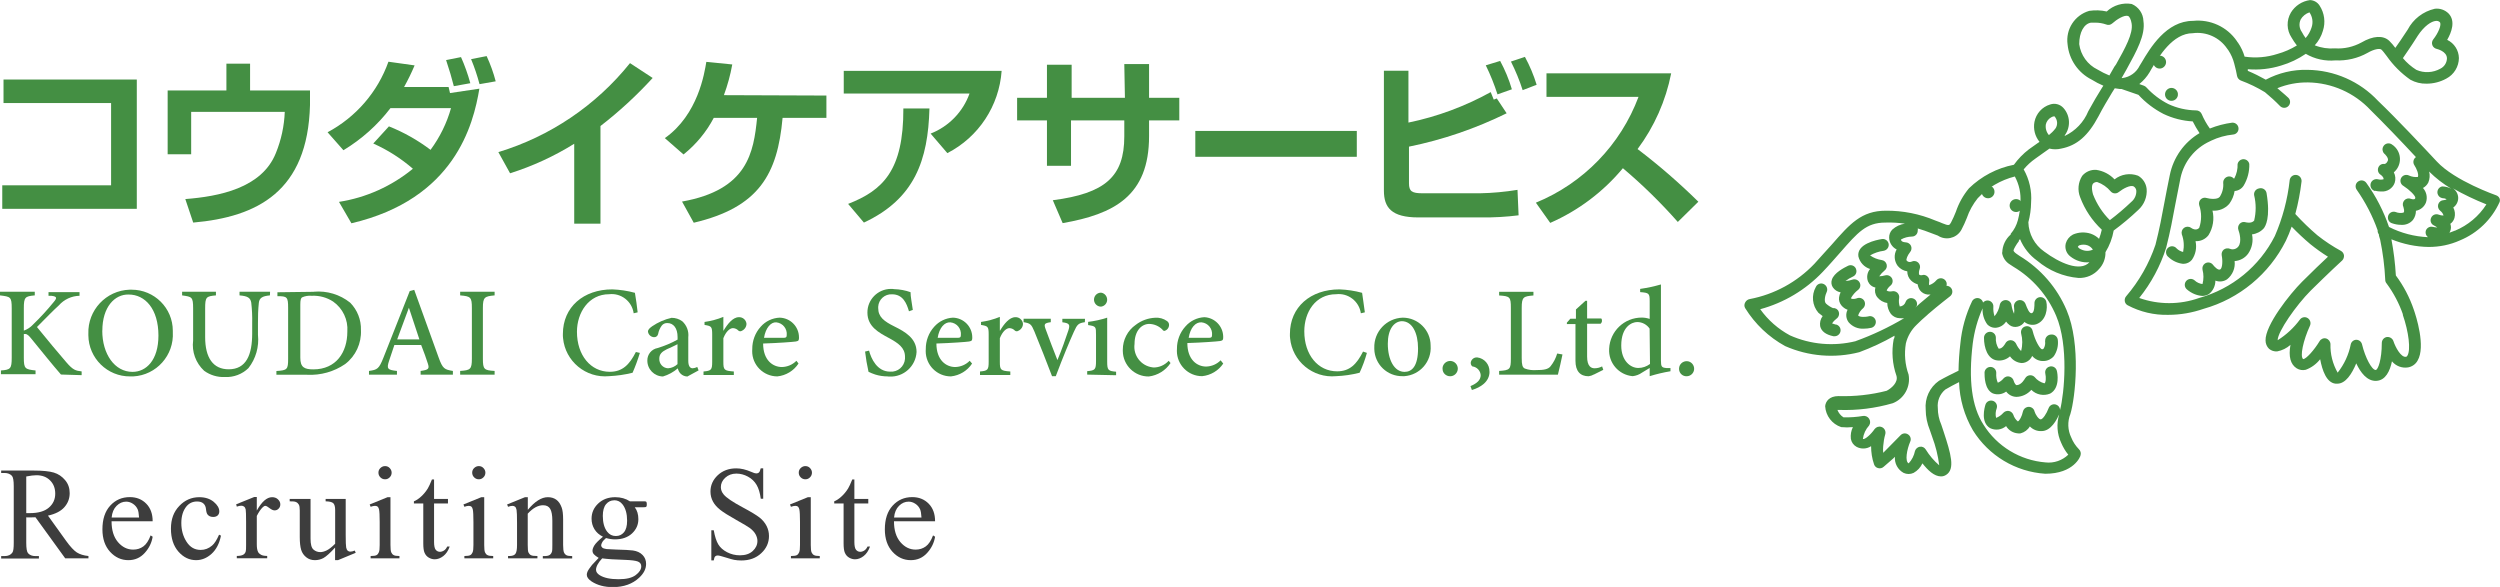 <?xml version="1.0" encoding="UTF-8"?><svg id="_レイヤー_1" xmlns="http://www.w3.org/2000/svg" viewBox="0 0 320 75.13"><defs><style>.cls-1{fill:#448f43;}.cls-2{fill:#3d3d3d;}</style></defs><g id="_レイヤー_2"><g id="_レイヤー_1-2"><path class="cls-1" d="M261.77,43.67c.05.32-.01.65-.17.93-.05.07-.13.11-.21.11-.24,0-.89-1.04-1.22-2.38-.09-.4-.48-.65-.88-.56,0,0,0,0,0,0-.41.08-.67.48-.59.89,0,0,0,0,0,0,.2.74.2,1.53,0,2.27-.27-.27-.49-.59-.65-.95-.13-.26-.4-.43-.69-.44-.3,0-.56.17-.69.44,0,0-.36.69-.84.65-.27-.42-.4-.92-.36-1.41,0-.42-.34-.75-.75-.75-.42,0-.77.34-.77.77,0,1.25.45,2.77,1.72,2.9.59.06,1.17-.13,1.61-.53.34.5.9.82,1.5.86.18,0,.36-.04.53-.11.36-.15.66-.44.81-.8.37.45.93.69,1.5.65.5-.02.96-.25,1.28-.63.41-.61.59-1.35.5-2.08-.05-.42-.42-.72-.84-.68-.43,0-.78.35-.78.78,0,.02,0,.04,0,.06Z"/><path class="cls-1" d="M262.37,46.92c-.41.09-.66.49-.57.9,0,0,0,0,0,0,.11.48.08,1.14-.11,1.25-.5-.13-.94-.41-1.26-.81-.3-.3-.78-.31-1.09,0-.06.06-.11.13-.15.2,0,0-.44.84-1.08.84-.09,0-.29-.29-.36-.56-.11-.4-.52-.64-.92-.54-.15.04-.29.13-.39.25-.19.24-.44.42-.72.54-.17-.38-.23-.8-.2-1.22.03-.41-.27-.76-.67-.8-.01,0-.02,0-.03,0-.41-.03-.77.29-.8.7,0,0,0,0,0,0,0,.51,0,2.2,1.07,2.69.57.21,1.21.12,1.7-.24.31.42.8.67,1.32.68.73-.02,1.42-.35,1.9-.9.63.63,1.58.82,2.41.48,1.31-.72.92-2.68.86-2.9-.09-.41-.49-.66-.9-.57,0,0,0,0,0,0Z"/><path class="cls-1" d="M234.99,41.55c-.16-.04-.33-.09-.48-.15.14-.23.33-.43.54-.59.3-.2.43-.58.3-.92-.1-.3-.41-.49-.72-.45-.33-.14-.63-.33-.89-.57-.33-.29-.09-1.17.08-1.5.17-.38,0-.83-.38-1.01-.36-.18-.81-.03-.99.33,0,.01-.01.03-.02.04-.6,1.06-.47,2.39.33,3.31l.54.42c-.28.37-.39.84-.32,1.29.15.65.71,1.08,1.7,1.29h.15c.36,0,.68-.26.75-.62.08-.41-.18-.8-.59-.89,0,0,0,0-.01,0Z"/><path class="cls-1" d="M239.16,40.5c-.44.09-1.14.11-1.32-.12.12-.36.34-.68.63-.92.27-.25.33-.66.14-.98-.2-.31-.59-.44-.93-.3,0,0-.51.2-.77,0,.23-.42.55-.79.93-1.08.29-.23.37-.64.18-.96-.18-.32-.56-.46-.9-.35-.29.1-.59.16-.9.18.3-.23.62-.42.96-.57.38-.17.55-.61.38-.99,0,0,0-.01,0-.02-.17-.38-.61-.55-.99-.38-.54.26-1.82.92-2.09,1.79-.11.32-.07.67.11.96.23.35.59.59,1.01.66-.11.2-.17.42-.2.65-.05.36.06.72.29,1.01.21.26.49.46.8.57-.27.52-.21,1.16.15,1.62.48.55,1.19.85,1.93.8.32,0,.65-.04.96-.11.4-.1.65-.51.56-.92-.1-.4-.5-.65-.9-.56Z"/><path class="cls-1" d="M319.95,25.41c-.08-.19-.24-.34-.44-.41,0,0-5.31-1.85-7.6-4.33-1.5-1.61-5.22-5.57-7.52-7.76-2.34-2.5-5.6-3.93-9.03-3.97-1.86-.05-3.7.39-5.34,1.26-.75-.42-1.51-.8-2.3-1.13.01-.07.01-.14,0-.21,1.44.12,2.88-.04,4.26-.47,1.13-.33,2.19-.84,3.16-1.5,1.15.67,2.47.96,3.79.84,1.43.07,2.86-.26,4.11-.96.86-.5,1.58-.6,1.78-.42s.41.48.69.84c.82,1.17,1.84,2.19,3.01,3.01.63.35,1.35.53,2.08.51.88,0,1.75-.22,2.53-.65.98-.51,1.6-1.53,1.61-2.63-.02-1-.6-1.9-1.5-2.33.54-.93,1.11-2.41.17-3.38-.46-.45-1.1-.68-1.75-.6-1.5.34-2.77,1.32-3.48,2.68-.71,1.08-1.23,1.85-1.58,2.33-.23-.32-.49-.62-.77-.9-.78-.74-2.08-.66-3.57.21-1.03.56-2.2.83-3.37.75-.89.07-1.78-.06-2.6-.39.48-.53.84-1.16,1.04-1.85.36-1.09.2-2.28-.42-3.23-.27-.43-.73-.69-1.23-.71-1.02.14-1.92.73-2.45,1.61-.58.99-.55,2.23.09,3.19.2.35.43.69.68,1.01-.77.47-1.61.84-2.48,1.08-1.36.44-2.8.56-4.21.35-.18-.63-.47-1.23-.84-1.78-.06-.06-.11-.13-.15-.21-1.25-1.83-3.41-2.82-5.61-2.59-3.43,0-5.49,3.48-6.59,5.34l-.24.39c-.42.87-1.24,1.46-2.2,1.59h-.11c.15-.26.32-.54.47-.83l.17-.3c1.29-2.35,2.42-4.38,2.15-6.17-.03-.96-.62-1.81-1.5-2.18-1.16-.2-2.35.16-3.2.96-.74-.17-1.5-.19-2.24-.08-1.86.54-3.04,2.37-2.77,4.29.18,1.93,1.35,3.64,3.08,4.51.48.3.98.56,1.5.78-.06.08-.12.17-.17.26-.59.95-1.13,1.85-1.76,3.01-.57,1.39-1.65,2.52-3.01,3.16v-.08c.78-1.06.71-2.53-.18-3.51-.43-.47-1.09-.64-1.68-.44-1.04.31-1.81,1.17-2.02,2.23-.17.91.06,1.84.65,2.56l-.27.18-1.1.78c-.73.56-1.37,1.22-1.91,1.97-2.17.42-4.16,1.47-5.75,3.01-.74.89-1.31,1.91-1.68,3.01-.18.47-.39.92-.62,1.37-.21.38-.27.44-1.13.09l-.33-.14-.54-.2c-2.01-.85-4.17-1.28-6.35-1.26-3.13,0-4.62,1.72-6.88,4.3-.65.74-1.38,1.5-2.26,2.5-2.22,2.33-5.11,3.91-8.27,4.51-.25.04-.47.2-.59.44-.13.22-.13.5,0,.72,1.26,2.03,3.02,3.71,5.12,4.86,2.99,1.32,6.33,1.59,9.49.78,1.56-.58,3.07-1.28,4.51-2.11,0,.15,0,.3-.11.45-.29,1.57-.17,3.19.36,4.69h0c.24.86-.68,1.61-1.26,1.91-2.01.52-4.09.74-6.17.68h0c-1.17,0-1.64.68-1.7,1.29.07,1.23.88,2.29,2.05,2.68.5.05,1,.05,1.5,0-.23.46-.32.99-.26,1.5.07.43.34.81.72,1.02.59.32,1.31.29,1.87-.08,0,.79.12,1.58.38,2.33.08.24.28.43.53.48.25.07.52,0,.71-.18l1.23-1.07.2-.2c-.07.85.37,1.65,1.11,2.06.41.19.87.19,1.28,0,.5-.28.89-.7,1.13-1.22.69.87,1.5,1.67,2.38,1.67.24,0,.47-.07.66-.2,1.16-.74.62-2.66-.33-5.54-.11-.35-.21-.63-.29-.87-.3-.68-.45-1.41-.45-2.15-.1-.9.27-1.79.96-2.36.47-.29,1.17-.65,1.76-.95.07,2.18.68,4.3,1.78,6.18,2.01,3.23,5.45,5.3,9.25,5.55,3.69,0,4.51-2.24,4.51-2.33.1-.29.02-.6-.2-.81-.42-.43-.76-.94-.98-1.5-.46-.94-.5-2.04-.11-3.01.63-2.09,1.38-8.91-.48-13.28-1.22-2.89-3.33-5.32-6.02-6.95l-.42-.29c-.21-.15-.35-.3-.36-.42s.38-.8.68-1.17v-.08c.05-.06.11-.13.15-.2.46,1.11,1.22,2.07,2.2,2.77,1.5,1.27,3.35,2.05,5.31,2.21,1,.03,1.97-.39,2.62-1.16.54-.58.83-1.35.81-2.14.52-.85.88-1.79,1.05-2.77h0c1.1-.81,2.15-1.69,3.14-2.63.76-.68,1.17-1.69,1.08-2.71-.08-.7-.48-1.33-1.1-1.68-1.02-.38-2.16-.2-3.01.47-.62-.66-1.45-1.09-2.35-1.22-.68-.04-1.35.24-1.79.77-.52.82-.62,1.84-.26,2.74.59,1.58,1.54,3,2.77,4.15-.09.4-.21.79-.35,1.17-.3-.3-.67-.52-1.07-.66-.75-.24-1.55-.2-2.27.11-.45.24-.78.64-.92,1.13-.16.63.07,1.29.59,1.68.69.55,1.56.82,2.44.74-1.2,1.28-3.85.08-5.79-1.37-1.23-.86-1.99-2.25-2.03-3.75.22-.83.34-1.68.35-2.54.11-1.47-.22-2.94-.95-4.23.44-.53.94-.99,1.5-1.38l1.05-.75.75-.53c.49.12,1.01.12,1.5,0,2.02-.39,3.45-1.64,4.78-4.14.6-1.16,1.14-2.03,1.72-3.01l.36-.57c.21.04.42.07.63.09h.23l2.17.75c.92,1,2,1.82,3.2,2.44,1.17.56,2.45.89,3.75.96.26.52.55,1.02.87,1.5-1.98,1.17-3.36,3.13-3.81,5.39-.27,1.29-.48,2.41-.69,3.51-.32,1.72-.62,3.35-1.14,5.39-.82,2.42-2.09,4.65-3.75,6.59-.15.17-.21.39-.18.62.03.22.16.42.36.53,1.6.85,3.4,1.28,5.22,1.23,1.54,0,3.06-.27,4.51-.77,4.58-1.29,8.4-4.46,10.53-8.71.28-.59.53-1.19.74-1.81.76.79,1.56,1.54,2.39,2.24.72.58,1.47,1.12,2.26,1.61-.74.69-1.96,1.85-3.31,3.2-1.59,1.59-4.74,5.58-4.68,7.52,0,.4.16.79.45,1.07.29.24.66.36,1.04.33.63-.12,1.22-.41,1.7-.84-.27,1.5,0,2.5.8,3.01.35.21.76.28,1.16.18.73-.27,1.36-.74,1.84-1.35.27,1.43.81,3.01,1.97,3.13h.23c1.05,0,1.85-1.23,2.42-2.6.54,1.16,1.38,2.3,2.57,2.24s1.75-1.28,2-2.5c.5.6,1.27.9,2.05.78.52-.09.98-.41,1.23-.87,1.07-1.79-.21-5.75-.48-6.51-.53-1.57-1.31-3.06-2.3-4.39-.09-1.56-.28-3.1-.57-4.63,1.52.62,3.14.96,4.78.98,1.37,0,2.72-.27,3.97-.83,2.27-.93,4.09-2.69,5.1-4.92.06-.16.05-.34-.02-.5ZM309.42,4.65c.89-1.37,1.82-1.93,2.36-1.97.18-.03.37.02.51.15.29.29-.21,1.43-.83,2.21-.17.21-.21.49-.12.74.09.24.3.42.56.48,0,0,1.31.29,1.31,1.22-.02.56-.34,1.06-.84,1.31-.95.53-2.09.59-3.08.15-.65-.41-1.23-.91-1.72-1.5.33-.5.96-1.37,1.85-2.78ZM294.48,2.5c.25-.43.65-.76,1.13-.92.4.58.5,1.31.26,1.97-.16.49-.41.94-.75,1.32-.18-.24-.34-.5-.48-.77-.34-.47-.4-1.09-.15-1.61ZM267.91,24.9c-.26-.95-.09-1.29,0-1.4.14-.14.33-.21.53-.2h0c.68.24,1.27.65,1.73,1.2.26.3.71.34,1.02.09.63-.5,1.5-.92,1.9-.74.21.12.34.33.36.57.02.55-.22,1.08-.65,1.43-.87.83-1.78,1.6-2.74,2.33-.94-.93-1.67-2.06-2.15-3.29ZM266.4,31.94c-.17-.07-.32-.18-.44-.33.03-.08.09-.15.17-.2.36-.13.75-.13,1.11,0,.27.11.49.3.65.54h0c-.47.22-1.02.21-1.49-.02ZM237.53,43.67c-2.81.69-5.77.44-8.41-.74-1.51-.81-2.82-1.96-3.81-3.35,3.05-.83,5.81-2.48,7.99-4.77.89-.93,1.62-1.79,2.29-2.54,2.2-2.51,3.29-3.78,5.73-3.78.84-.03,1.68.02,2.51.14-.6.08-1.16.35-1.61.75-.28.28-.42.66-.41,1.05.02.64.39,1.22.96,1.5-.38.67-.32,1.49.14,2.11.31.37.74.62,1.22.69,0,.45.17.88.5,1.19.23.22.52.38.83.47.04.28.14.54.3.77.23.3.58.5.96.54h.39l-1.29,1.08-.11.09-.54.5c.06-.07.12-.14.17-.21.14-.39-.07-.83-.47-.96-.39-.14-.83.07-.96.47h0c-.11.32-.4.54-.74.56h0c-.12-.35-.14-.72-.08-1.08.04-.25-.04-.5-.23-.68-.19-.18-.46-.24-.71-.18,0,0-.45.09-.66-.12.11-.23.28-.44.48-.6.28-.22.37-.61.21-.93-.17-.32-.54-.49-.89-.39-.24.07-.5.11-.75.12.19-.28.42-.53.68-.74.24-.18.35-.49.27-.78-.07-.29-.32-.52-.62-.56-.54-.08-1.06-.28-1.5-.6.54-.31,1.13-.51,1.75-.59.41-.08.69-.46.63-.87-.07-.41-.46-.7-.87-.63-.75.12-3.22.63-3.01,2.21.18.77.75,1.39,1.5,1.62-.37.44-.47,1.05-.27,1.59.17.4.52.7.95.78-.12.42-.04.88.23,1.23.32.41.78.68,1.29.75,0,.51.17,1,.47,1.41.28.33.68.53,1.11.54h.08c.17.02.33.02.5,0-1.97,1.17-4.04,2.15-6.2,2.93ZM256.26,32.35c.1.63.47,1.18,1.01,1.5l.44.29c2.45,1.46,4.37,3.66,5.48,6.29,1.62,3.82,1.04,9.91.5,12.04-.01-.31-.22-.58-.51-.68-.39-.14-.82.07-.96.46,0,0,0,0,0,0-.26.71-.75,1.43-1.01,1.43s-.68-.63-.78-.99c-.08-.42-.49-.68-.9-.6-.3.06-.54.3-.6.6-.11.57-.44,1.19-.65,1.25-.27-.22-.47-.51-.57-.84-.09-.25-.31-.44-.57-.5-.26-.04-.53.05-.71.24-.25.29-.57.51-.93.65-.1-.41-.07-.84.08-1.23.13-.39-.09-.82-.48-.95-.4-.13-.83.08-.96.48-.12.38-.65,2.27.59,3.01.67.33,1.47.23,2.05-.26.32.53.88.88,1.5.93.11.02.23.02.35,0,.5-.13.93-.45,1.19-.89.39.41.94.63,1.5.6,1.22,0,1.96-1.5,2.26-2.14-.37,1.21-.28,2.51.26,3.66.23.54.53,1.05.9,1.5-.77.74-1.84,1.11-2.9.99-3.27-.26-6.23-2.06-7.96-4.84-1.5-2.32-1.93-5.7-1.37-10.37.2-1.56.62-3.08,1.26-4.51-.04.73.17,1.45.6,2.05.26.28.63.44,1.01.44.57-.02,1.09-.32,1.4-.8.13.18.29.34.47.47.3.21.67.27,1.02.18.35-.08.66-.3.86-.6.42.34.98.46,1.5.3,1.31-.47,1.5-2.05,1.29-2.92-.12-.41-.54-.64-.95-.53-.34.1-.57.41-.56.77,0,.29,0,1.13-.32,1.25s-.6-.59-.83-1.19c-.15-.36-.54-.56-.92-.45-.38.11-.62.5-.54.89.04.27.04.55,0,.83-.16-.35-.27-.72-.33-1.1-.04-.36-.34-.63-.71-.65-.36-.01-.69.22-.78.57-.09.55-.32,1.07-.68,1.5-.13-.39-.18-.81-.15-1.22.03-.41-.29-.77-.7-.8,0,0,0,0,0,0-.24-.01-.47.09-.62.27-.09-.4-.5-.66-.9-.56-.21.05-.4.19-.5.38-.81,1.69-1.32,3.52-1.5,5.39-.14,1.16-.22,2.33-.24,3.51-.62.3-1.78.87-2.5,1.29-1.19.83-1.84,2.24-1.7,3.69,0,.9.19,1.79.53,2.62.09.24.18.53.3.87.44,1.17.75,2.4.9,3.64-.68-.58-1.26-1.27-1.73-2.03-.16-.26-.45-.4-.75-.35-.29.05-.53.26-.62.54-.12.6-.4,1.15-.81,1.59-.51-.24-.23-1.79.2-2.78.15-.33.03-.72-.27-.92-.3-.21-.71-.17-.96.09l-2.02,2.05-.21.21c-.03-.29-.03-.57,0-.86.04-.51.12-1.01.26-1.5.12-.4-.1-.83-.51-.96-.31-.1-.65.02-.85.28-.47.69-1.28,1.4-1.5,1.26.08-.64.36-1.24.8-1.72.17-.26.17-.6,0-.86-.16-.26-.46-.4-.77-.36-.83.14-1.67.2-2.51.18-.36-.22-.63-.56-.78-.95h.2c2.33.08,4.65-.21,6.89-.86,1.46-.58,2.3-2.11,2.02-3.66h0c-.46-1.28-.57-2.65-.35-3.99.22-.91.7-1.74,1.38-2.39h0c.41-.42.87-.83,1.37-1.26l.09-.09c1.37-1.19,2.8-2.27,2.81-2.29.33-.25.4-.72.15-1.05h0c-.14-.19-.37-.3-.6-.3.09-.28,0-.59-.23-.78-.32-.27-.79-.24-1.07.08-.24.29-.56.5-.92.62-.02-.13-.02-.27,0-.41.06-.26-.02-.54-.23-.72-.19-.18-.47-.24-.71-.14-.12.02-.25-.01-.35-.09-.04-.24-.01-.48.08-.71.11-.29.03-.62-.2-.83-.23-.21-.57-.25-.84-.11-.22.1-.48.05-.63-.14-.11-.12.12-.69.44-1.08.19-.22.23-.53.12-.8-.12-.26-.38-.43-.66-.45,0,0-.6,0-.63-.36.43-.25.92-.37,1.41-.38.42,0,.75-.35.74-.77h0c.02-.09.02-.18,0-.27.62.18,1.19.39,1.73.6l.56.21.29.11c.97.64,2.28.37,2.92-.6.03-.05.06-.1.09-.15.26-.49.49-.99.69-1.5.31-.92.79-1.78,1.4-2.54,1.29-1.36,2.94-2.32,4.75-2.78.55,1.02.8,2.17.71,3.32-.02.77-.12,1.53-.32,2.27h0c-.17.64-.48,1.24-.92,1.75v.09c-.67.58-1.06,1.42-1.08,2.3ZM263.06,16.49c-.23.3-.5.56-.8.8-.33-.38-.47-.89-.39-1.38.09-.38.34-.7.68-.89.12-.08.26-.12.41-.14h0c.42.44.47,1.12.11,1.61ZM270.68,8.47l-.68,1.19c-.52-.21-1.02-.46-1.5-.75-1.29-.62-2.17-1.85-2.36-3.26,0-1.5.6-2.6,1.5-2.75h.59c.46,0,.92.08,1.35.23.27.12.58.06.8-.14.53-.48,1.5-1.1,2-.95.21.08.38.44.47.98.2,1.28-.81,3.1-1.99,5.21l-.18.26ZM307.55,40.27c.78,2.26,1.04,4.51.6,5.25-.03.08-.1.14-.18.15-.65.11-1.37-1.26-1.61-2-.12-.36-.48-.58-.86-.53-.37.07-.63.39-.63.77,0,2.11-.48,3.43-.78,3.45h0c-.5,0-1.34-1.58-1.75-3.28-.08-.34-.38-.58-.72-.59h0c-.34,0-.64.24-.72.57-.26,1.33-.84,2.58-1.68,3.64-.64-1.12-.96-2.39-.92-3.67-.02-.33-.25-.62-.57-.71-.33-.08-.66.07-.83.36-.69,1.14-1.7,2.26-2.09,2.29-.45-.33,0-2.39.87-4.29.15-.35.03-.75-.29-.96-.32-.21-.75-.14-.99.17-.78,1.06-1.75,1.96-2.86,2.66,0-1.1,2.39-4.51,4.24-6.36,2.18-2.15,3.99-3.84,4.02-3.85.17-.17.25-.41.23-.65-.03-.24-.17-.45-.38-.57-1.06-.58-2.06-1.24-3.01-1.99-1-.85-1.95-1.77-2.84-2.74.37-1.37.63-2.76.8-4.17.03-.42-.27-.79-.69-.83-.41-.04-.78.26-.83.67,0,0,0,0,0,0-.27,2.46-.91,4.87-1.9,7.15-1.97,3.89-5.49,6.76-9.69,7.93-2.48.88-5.19.88-7.67,0,1.54-1.91,2.71-4.1,3.45-6.44.53-2.09.84-3.75,1.16-5.49.21-1.08.42-2.2.68-3.46.45-2.06,1.83-3.78,3.75-4.66l.18-.09c.88-.42,1.83-.68,2.8-.78.41-.03.72-.39.69-.81,0,0,0,0,0,0-.03-.42-.39-.73-.81-.71-.98.13-1.94.38-2.86.75-.42-.58-.77-1.21-1.05-1.87-.13-.28-.41-.46-.72-.45-1.22-.02-2.43-.29-3.54-.81-1.05-.53-2-1.25-2.8-2.12-.09-.1-.2-.18-.33-.23l-.59-.21c.52-.42.97-.93,1.31-1.5l.24-.42c.95-1.59,2.72-4.59,5.3-4.59,1.72-.23,3.42.54,4.39,1.97l.17.23c.34.52.59,1.09.74,1.68h0c.18.63.3,1.25.36,1.58.05.26.22.48.47.59,1.08.4,2.12.9,3.1,1.5.68.56,1.33,1.15,1.94,1.78.29.29.77.3,1.06,0,0,0,0,0,0,0,.29-.29.3-.77,0-1.06,0,0,0,0,0,0,0,0-.63-.59-1.41-1.23,1.25-.51,2.59-.76,3.94-.74,3.03.05,5.91,1.32,7.99,3.54,1.62,1.59,4.05,4.12,5.81,6.02h0c-.34.23-.43.7-.2,1.04,0,0,0,0,0,0,.27.41.59,1.14.45,1.5-.39.04-.78-.02-1.13-.18-.37-.19-.82-.05-1.02.32-.19.37-.05.82.32,1.02.75.48,1.5,1.22,1.5,1.5s-.38.21-.57.14c-.29-.12-.63-.04-.84.2-.21.24-.25.58-.11.86,0,.11.2.53,0,.71-.33.07-.68.05-.99-.08-.39-.14-.83.07-.96.47s.07.83.47.96h0c.39.14.79.21,1.2.21.57.04,1.13-.19,1.5-.63.25-.34.38-.75.38-1.17.59-.11,1.08-.52,1.29-1.08.21-.64.06-1.34-.39-1.84.29-.15.53-.4.68-.69.19-.45.23-.94.11-1.41.85.85,1.81,1.58,2.84,2.2-.36-.19-.76-.29-1.17-.3-.42.08-.68.49-.6.9.06.3.3.54.6.6.2,0,.4.05.57.15-.12.07-.25.1-.39.11-.32.01-.6.23-.69.54-.09.31.02.63.27.83.2.15.35.36.41.6-.22,0-.43-.04-.63-.12-.38-.14-.81.04-.96.42-.17.37,0,.81.37.97,0,0,0,0,0,0,.15.08.29.16.42.26-.19-.01-.38-.04-.57-.08-.4-.1-.81.14-.91.54,0,0,0,0,0,.01-.06.29.05.59.29.77-1.74-.08-3.44-.52-4.99-1.31-.68-2.01-1.66-3.92-2.9-5.64-.23-.33-.69-.42-1.03-.19,0,0-.02.01-.03.02-.34.24-.41.71-.17,1.05,0,0,0,0,0,0,1.12,1.6,2.03,3.35,2.68,5.19-.02.18.04.37.15.51,0,.23.12.47.17.69.35,1.69.57,3.41.65,5.13,0,.18.06.35.18.48.89,1.21,1.6,2.55,2.09,3.97h0ZM314.24,29.52c-.23.1-.47.19-.71.27.04-.08.08-.16.11-.24.11-.29.11-.61,0-.9.26-.18.44-.45.53-.75.12-.45.07-.93-.15-1.34.41-.29.64-.76.63-1.26-.02-.49-.28-.94-.69-1.2,1.39.79,2.82,1.47,4.3,2.06-.96,1.51-2.37,2.68-4.02,3.37h0Z"/><path class="cls-1" d="M281.04,30.87c.64.03,1.26-.26,1.65-.77.58-.94.76-2.07.51-3.14.81.07,1.6-.25,2.14-.86.36-.49.6-1.06.69-1.65h0c.48-.03.92-.3,1.17-.71.49-.83.74-1.79.71-2.75-.08-.42-.49-.68-.9-.6-.3.06-.54.3-.6.6.03.64-.12,1.28-.42,1.85h-.08c-.28-.32-.77-.34-1.08-.06-.18.16-.27.38-.26.62.06.63-.1,1.26-.44,1.79-.3.39-1.29.27-1.7.15-.4-.12-.82.11-.93.51-.04.14-.04.28,0,.42.32.94.32,1.95,0,2.89-.36.42-.9.11-1.05,0-.26-.19-.62-.19-.89,0-.26.19-.37.52-.29.83.27.72.32,1.5.17,2.26-.31-.07-.6-.22-.83-.45-.27-.33-.75-.37-1.08-.1-.33.27-.37.75-.1,1.08.04.05.09.09.14.13.51.48,1.16.78,1.85.86h.09c.41-.01.79-.2,1.05-.51.48-.69.65-1.55.47-2.38Z"/><path class="cls-1" d="M289.15,24.12c-.41.07-.69.46-.62.87,0,0,0,0,0,0,.26,1.07.26,2.18,0,3.25-.36.42-1.08.21-1.08.21-.28-.09-.58-.02-.78.2-.19.22-.25.52-.15.8.14.36.44,1.5,0,2.09-.25.34-.71.47-1.1.3-.26-.1-.56-.06-.78.11-.22.19-.31.47-.26.75.14.68.09,1.61-.18,1.78s-.74-.33-.92-.56c-.24-.34-.7-.43-1.05-.19-.25.17-.37.48-.31.78.16.61.16,1.24,0,1.85-.38-.05-.74-.21-1.02-.48-.32-.27-.8-.23-1.07.09s-.23.8.09,1.07h0c.55.48,1.23.78,1.96.84.3,0,.6-.08.86-.24.53-.41.83-1.05.83-1.72.5.19,1.06.13,1.5-.17.7-.56,1.07-1.44.96-2.33.69-.05,1.32-.39,1.73-.95.5-.72.68-1.61.5-2.47.58-.07,1.11-.34,1.5-.77.21-.26.89-1.34.36-4.51-.07-.42-.47-.7-.89-.62-.03,0-.06.01-.09.02Z"/><path class="cls-1" d="M304.01,24.42c.25.06.5.09.75.09.77.07,1.5-.38,1.76-1.11.14-.44.11-.92-.11-1.34.94-.8,1.05-2.2.25-3.14-.15-.18-.33-.33-.54-.46-.36-.22-.84-.1-1.05.27-.18.3-.13.67.1.92.11.08.62.59.47.93s-.33.39-.42.41c-.34-.06-.68.13-.8.47-.13.34,0,.73.32.92,0,0,.42.3.35.57-.23.06-.48.06-.71,0-.42-.1-.84.15-.94.56-.1.42.15.84.56.94h0v-.03Z"/><path class="cls-1" d="M255.29,24.66c-.06.45-.48.77-.93.71-.37-.05-.66-.34-.71-.71-.06-.45.26-.87.71-.93.45-.06.87.26.93.71.01.07.01.15,0,.22Z"/><path class="cls-1" d="M258.88,26.42c-.06.45-.48.77-.93.71-.37-.05-.66-.34-.71-.71-.06-.45.26-.87.71-.93s.87.26.93.71c.01.07.01.15,0,.22Z"/><path class="cls-1" d="M278.77,12.19c-.06.45-.48.77-.93.71-.37-.05-.66-.34-.71-.71-.06-.45.26-.87.71-.93.45-.06.87.26.93.71.01.07.01.15,0,.22Z"/><path class="cls-1" d="M277.25,7.84c.06.45-.26.87-.71.93-.45.06-.87-.26-.93-.71-.01-.07-.01-.15,0-.22.06-.45.48-.77.93-.71.37.05.66.34.71.71Z"/><path class="cls-1" d="M17.51,10.18v16.55H.29v-3.01h13.93v-10.53H.45v-3.01h17.06Z"/><path class="cls-1" d="M32.01,8.15v3.43h7.67v1.87c-.29,11.06-6.74,14.32-14.95,15.04l-1.01-3.01c4.27-.33,9.81-1.38,11.6-5.91.68-1.67,1.06-3.45,1.13-5.25h-11.98v5.43h-3.01v-8.17h7.52v-3.43h3.02Z"/><path class="cls-1" d="M49.77,16.17c1.91.76,3.7,1.77,5.34,3.01,1.19-1.61,2.08-3.42,2.62-5.34h-7.75c-1.65,2.16-3.69,3.98-6.02,5.39l-2.03-2.3c3.63-1.94,6.41-5.15,7.79-9.03l3.35.47c-.4.95-.85,1.87-1.35,2.77h5.7l.18.77,3.76-.56c-.77,4.62-3.16,14.13-16.38,17.23l-1.59-2.74c3.48-.54,6.74-2.01,9.46-4.24-1.52-1.32-3.23-2.41-5.07-3.23l1.99-2.18ZM58.09,11.03c-.39-1.5-.44-1.61-.99-3.34l1.91-.38c.48,1.08.88,2.2,1.19,3.34l-2.11.38ZM61.38,10.77c-.29-1.09-.65-2.16-1.08-3.2l1.99-.39c.48,1.04.87,2.12,1.16,3.23l-2.06.36Z"/><path class="cls-1" d="M76.85,28.63h-3.35v-10.23c-2.57,1.6-5.33,2.87-8.21,3.78l-1.5-2.71c6.63-2.01,12.51-5.98,16.85-11.39l2.9,1.9c-2.05,2.24-4.28,4.3-6.68,6.15v12.5Z"/><path class="cls-1" d="M105.78,12.22v2.87h-5.61c-.65,7.21-3.01,11.45-11.37,13.42l-1.5-2.71c8.44-1.5,9.16-6.33,9.61-10.71h-5.55c-.95,1.81-2.27,3.4-3.87,4.68l-2.39-2.09c4.26-3.01,5.07-8.33,5.31-9.76l3.32.33c-.24,1.34-.6,2.65-1.07,3.93l13.12.05Z"/><path class="cls-1" d="M128.21,9.07c-.32,4.48-2.95,8.48-6.95,10.53l-2.14-2.5c2.32-.91,4.14-2.78,4.98-5.13h-16.1v-2.9h20.2ZM108.56,26.1c4.42-1.73,7.1-4.23,7.07-12.22h3.34c-.18,6.62-1.88,11.57-8.39,14.61l-2.02-2.39Z"/><path class="cls-1" d="M143.91,8.2h3.17v4.32h3.87v2.89h-3.87v2.03c0,7.66-4.51,9.97-11.06,11.12l-1.26-2.93c6.69-.87,9.15-3.01,9.15-8.17v-2.05h-6.82v5.81h-3.08v-5.81h-3.82v-2.89h3.82v-4.23h3.16v4.23h6.82l-.08-4.32Z"/><path class="cls-1" d="M173.67,16.76v3.31h-20.67v-3.31h20.67Z"/><path class="cls-1" d="M180.28,9.07v6.62c3.69-.76,7.24-2.08,10.53-3.9l.39.96.39-.15,1.26,1.9c-3.97,1.95-8.17,3.39-12.5,4.27v4.69c0,1.04.38,1.28,1.75,1.28h7.33c1.61-.03,3.22-.18,4.81-.44l.14,3.26c-1.59.2-3.18.29-4.78.27h-8.05c-3.46,0-4.41-1.28-4.41-3.43v-15.35h3.14ZM191.68,12.08c-.41-1.27-.91-2.52-1.5-3.72l1.84-.56c.62,1.15,1.13,2.37,1.5,3.63l-1.84.65ZM194.9,11.54c-.4-1.26-.91-2.48-1.5-3.66l1.79-.6c.62,1.14,1.12,2.33,1.5,3.57l-1.79.69Z"/><path class="cls-1" d="M196.6,25.94c6.07-2.49,10.83-7.4,13.13-13.54h-11.78v-3.01h15.96c-.69,3.51-2.16,6.82-4.3,9.69,2.74,2.08,5.33,4.33,7.78,6.74l-2.63,2.59c-2.17-2.46-4.52-4.76-7.03-6.88-2.51,3.02-5.7,5.42-9.3,7l-1.84-2.59Z"/><path class="cls-1" d="M7.82,47.96c-1.17-1.34-2.5-3.01-3.9-4.72-.38-.47-.6-.53-.87-.48v3.01c0,1.43.15,1.5,1.5,1.65v.48H.12v-.48c1.23-.09,1.38-.23,1.38-1.65v-6.29c0-1.5-.15-1.5-1.5-1.67v-.47h4.45v.47c-1.25.11-1.4.23-1.4,1.67v2.84c.45-.16.85-.42,1.17-.77.93-.9,1.81-1.85,2.63-2.86.48-.56.47-.74-.29-.83h-.35v-.47h3.97v.47c-1.02.02-1.98.47-2.65,1.23-.69.62-1.76,1.72-2.8,2.77,1.2,1.5,2.9,3.51,3.76,4.51s1.19,1.08,1.96,1.17v.48l-2.65-.08Z"/><path class="cls-1" d="M22.12,42.52c.17,2.96-2.1,5.5-5.06,5.66-.13,0-.26,0-.39,0-2.93.03-5.33-2.33-5.36-5.26,0-.07,0-.13,0-.2-.1-3.01,2.26-5.54,5.28-5.64.09,0,.17,0,.26,0,2.91,0,5.27,2.35,5.27,5.26,0,.06,0,.11,0,.17ZM13.09,42.32c0,3.01,1.59,5.28,3.87,5.28,1.76,0,3.32-1.5,3.32-4.65,0-3.4-1.7-5.25-3.81-5.25-1.78-.05-3.37,1.59-3.37,4.62h-.02Z"/><path class="cls-1" d="M34.54,37.81c-.96.09-1.34.32-1.41.96-.09.86-.12,1.72-.11,2.59v1.5c.16,1.52-.27,3.05-1.22,4.26-.8.78-1.89,1.19-3.01,1.14-.95.04-1.89-.24-2.66-.8-1.07-.99-1.6-2.44-1.41-3.88v-4.09c0-1.5-.15-1.5-1.41-1.68v-.47h4.33v.47c-1.25.11-1.38.2-1.38,1.68v3.67c0,2.62,1.01,4.11,3.01,4.11,2.27,0,3.01-1.88,3.01-4.59v-1.32c.02-.87-.02-1.75-.12-2.62-.11-.62-.44-.84-1.5-.93v-.47h3.91l-.02.47Z"/><path class="cls-1" d="M40.17,37.34c1.67-.15,3.34.35,4.65,1.4.92.93,1.42,2.2,1.38,3.51.08,1.69-.67,3.32-2.02,4.35-1.43.98-3.14,1.46-4.87,1.37h-3.93v-.48c1.4-.09,1.5-.2,1.5-1.58v-6.5c0-1.4-.12-1.5-1.37-1.5v-.5l4.65-.06ZM38.44,45.78c0,1.23.5,1.5,1.67,1.5,2.9,0,4.35-2.17,4.35-4.84.11-1.51-.58-2.97-1.82-3.84-.81-.53-1.77-.79-2.74-.74-.43-.04-.86.03-1.25.21-.14.12-.21.32-.21.93v6.77Z"/><path class="cls-1" d="M53.84,47.96v-.48c1.01-.14,1.14-.27.93-.93s-.51-1.5-.86-2.39h-3.43c-.24.69-.47,1.37-.68,2.03-.33,1.01-.21,1.16,1.01,1.29v.48h-3.58v-.48c1.07-.15,1.28-.26,1.85-1.7l3.37-8.53.57-.15c1.01,2.8,2.11,5.87,3.14,8.7.51,1.41.74,1.5,1.81,1.68v.48h-4.14ZM52.34,39.39h0c-.51,1.35-1.01,2.72-1.5,4.05h2.84l-1.34-4.05Z"/><path class="cls-1" d="M58.9,47.96v-.48c1.31-.09,1.5-.2,1.5-1.58v-6.48c0-1.38-.15-1.5-1.5-1.61v-.47h4.41v.47c-1.29.12-1.5.23-1.5,1.61v6.48c0,1.38.15,1.5,1.5,1.58v.48h-4.41Z"/><path class="cls-1" d="M81.9,45.18c-.26.86-.57,1.71-.93,2.53-.99.25-1.99.39-3.01.44-2.97.28-5.61-1.9-5.89-4.87-.02-.18-.03-.36-.02-.54,0-3.43,2.63-5.7,6.33-5.7.98.04,1.94.18,2.89.44.14.92.26,1.59.35,2.5l-.51.12c-.21-1.53-1.61-2.62-3.14-2.44-2.62,0-4.12,2.35-4.12,4.81,0,3.01,1.76,5.12,4.2,5.12,1.62,0,2.51-.9,3.34-2.53l.53.12Z"/><path class="cls-1" d="M87.95,48.19c-.3-.01-.58-.13-.8-.33-.2-.19-.33-.44-.39-.71-.55.47-1.2.83-1.9,1.04-1.12-.02-2.01-.93-2-2.05-.01-.78.54-1.45,1.31-1.59.89-.27,1.75-.63,2.56-1.08v-.33c0-1.14-.53-1.79-1.31-1.79-.27-.01-.54.1-.71.32-.24.32-.4.69-.47,1.08-.05.25-.27.43-.53.41-.39-.02-.72-.32-.77-.71,0-.27.21-.45.54-.69.75-.51,1.59-.88,2.48-1.08.49,0,.97.15,1.37.44.57.52.86,1.28.77,2.05v3.01c0,.74.27.96.56.96.2-.01.4-.07.59-.17l.17.44-1.47.8ZM86.72,44.06c-.35.18-1.02.5-1.38.65-.6.3-.95.6-.95,1.2-.03.65.46,1.2,1.11,1.23,0,0,.01,0,.02,0,.45-.03.87-.22,1.2-.53v-2.56Z"/><path class="cls-1" d="M92.61,42.33c.51-.86,1.2-1.73,1.96-1.73.5-.03.93.35.98.84,0,.38-.23.73-.57.89-.14.1-.32.1-.45,0-.18-.2-.44-.32-.71-.33-.39,0-.89.42-1.23,1.29v3.01c0,1.05.09,1.16,1.34,1.25v.45h-3.88v-.45c.99-.09,1.11-.2,1.11-1.25v-3.46c0-1.05-.09-1.1-.98-1.25v-.38c.83-.12,1.63-.33,2.41-.65v1.76h.03Z"/><path class="cls-1" d="M102.21,46.53c-.61.93-1.61,1.54-2.72,1.65-1.79-.01-3.23-1.47-3.21-3.25,0-.08,0-.16.01-.24-.01-1.06.37-2.09,1.08-2.87.61-.7,1.49-1.12,2.42-1.16,1.37.03,2.47,1.14,2.48,2.51,0,.33,0,.48-.39.54s-2.3.2-4.2.26c0,2.15,1.25,3.01,2.41,3.01.7-.02,1.36-.3,1.85-.8l.27.35ZM97.7,43.24h2.62c.29,0,.38-.09.38-.33.09-.83-.51-1.57-1.34-1.65,0,0,0,0-.01,0-.65-.05-1.34.66-1.56,1.99h-.08Z"/><path class="cls-1" d="M116.35,39.85c-.3-1.02-.77-2.18-2.17-2.18-.93-.05-1.72.66-1.77,1.59,0,.06,0,.11,0,.17,0,1.14.75,1.7,2.08,2.36s2.83,1.5,2.83,3.26c-.1,1.83-1.66,3.24-3.49,3.15-.07,0-.14,0-.21-.02-.54,0-1.08-.08-1.59-.24-.29-.1-.58-.21-.86-.35-.19-.85-.34-1.72-.44-2.59l.51-.12c.26,1.01,1.02,2.69,2.69,2.69.98.08,1.83-.65,1.91-1.63,0-.09,0-.19,0-.28,0-1.16-.87-1.75-2.09-2.41s-2.72-1.43-2.72-3.23c-.02-1.66,1.32-3.02,2.98-3.04.15,0,.3,0,.45.03.71.02,1.42.15,2.09.39,0,.59.15,1.23.29,2.27l-.48.17Z"/><path class="cls-1" d="M124.43,46.53c-.61.93-1.6,1.53-2.71,1.65-1.79,0-3.23-1.45-3.23-3.24,0-.08,0-.17.01-.25-.01-1.06.37-2.09,1.08-2.87.61-.69,1.47-1.11,2.39-1.16,1.37.03,2.47,1.14,2.48,2.51,0,.33,0,.48-.39.54s-2.3.2-4.2.26c0,2.15,1.26,3.01,2.41,3.01.7-.02,1.36-.3,1.85-.8l.3.35ZM120.01,43.24h2.6c.29,0,.38-.09.38-.33.09-.83-.51-1.57-1.34-1.65,0,0,0,0-.01,0-.72-.05-1.41.66-1.62,1.99Z"/><path class="cls-1" d="M128,42.33c.51-.86,1.2-1.73,1.96-1.73.5-.03.93.35.98.84,0,.38-.23.73-.57.89-.14.1-.32.1-.45,0-.18-.2-.44-.32-.71-.33-.39,0-.89.42-1.23,1.29v3.01c0,1.05.09,1.16,1.34,1.25v.45h-3.88v-.45c.99-.09,1.11-.2,1.11-1.25v-3.46c0-1.05-.09-1.1-.98-1.25v-.38c.83-.12,1.63-.33,2.41-.65v1.76h.03Z"/><path class="cls-1" d="M138.87,41.24c-.84.12-.99.29-1.41,1.22-.56,1.23-1.4,3.25-2.32,5.69h-.48c-.75-1.99-1.5-3.85-2.27-5.75-.38-.89-.5-1.02-1.37-1.16v-.44h3.48v.44c-.86.12-.89.26-.65.92.41,1.14,1.07,2.84,1.5,3.93.53-1.25,1.05-2.74,1.4-3.79.24-.75.15-.93-.77-1.05v-.44h2.9l-.02.44Z"/><path class="cls-1" d="M139.16,47.96v-.45c1.01-.09,1.13-.2,1.13-1.31v-3.34c0-1.04,0-1.1-1.01-1.25v-.41c.83-.1,1.65-.28,2.44-.54v5.61c0,1.11.11,1.22,1.14,1.31v.45l-3.7-.08ZM140.03,38.36c0-.5.4-.9.9-.9.49.06.84.52.78,1.01-.05.41-.37.73-.78.78-.49,0-.89-.39-.9-.89Z"/><path class="cls-1" d="M149.83,46.47c-.63.95-1.65,1.58-2.78,1.72-1.82.02-3.31-1.44-3.33-3.26,0-.06,0-.11,0-.17,0-1.26.61-2.45,1.64-3.17.72-.56,1.6-.88,2.51-.92.53-.04,1.07.11,1.5.42.17.11.28.31.27.51-.01.35-.24.65-.57.75-.09,0-.18,0-.3-.18-.44-.44-1.03-.69-1.65-.71-.99,0-1.9.86-1.9,2.57-.2,1.46.83,2.8,2.29,2.99.05,0,.1.01.15.02.73,0,1.43-.31,1.93-.86l.24.29Z"/><path class="cls-1" d="M156.58,46.53c-.62.92-1.61,1.51-2.71,1.62-1.79,0-3.23-1.45-3.23-3.24,0-.08,0-.17.01-.25-.01-1.06.37-2.09,1.08-2.87.61-.71,1.49-1.14,2.42-1.19,1.35.06,2.41,1.17,2.42,2.51,0,.33,0,.48-.39.54s-2.3.2-4.2.26c0,2.15,1.26,3.01,2.41,3.01.7-.02,1.36-.3,1.85-.8l.33.41ZM152.16,43.24h2.6c.29,0,.38-.09.38-.33.09-.83-.51-1.57-1.34-1.65,0,0,0,0-.01,0-.74-.05-1.43.66-1.64,1.99h.02Z"/><path class="cls-1" d="M174.96,45.18c-.24.87-.55,1.71-.93,2.53-.98.25-1.99.4-3.01.44-2.97.28-5.61-1.9-5.89-4.87-.02-.18-.03-.36-.02-.54,0-3.43,2.63-5.7,6.35-5.7.98.04,1.94.18,2.89.44.12.92.24,1.59.35,2.5l-.51.12c-.22-1.53-1.62-2.62-3.16-2.44-2.66,0-4.08,2.29-4.08,4.75,0,3.01,1.75,5.12,4.2,5.12,1.61,0,2.5-.9,3.32-2.53l.5.18Z"/><path class="cls-1" d="M183.12,44.25c.15,2.01-1.35,3.75-3.36,3.9-.07,0-.15,0-.22,0-1.96.04-3.58-1.51-3.63-3.47,0-.05,0-.09,0-.14-.07-2.08,1.56-3.81,3.64-3.88,0,0,0,0,0,0,1.97,0,3.57,1.6,3.57,3.57,0,0,0,.01,0,.02ZM177.64,44c0,2.06.83,3.6,2.14,3.6.93,0,1.73-.69,1.73-3.01,0-1.97-.74-3.48-2.09-3.48-1.01.05-1.78,1.05-1.78,2.89Z"/><path class="cls-1" d="M184.64,47.15c.02-.54.47-.96,1.01-.95.54.02.96.47.95,1.01-.02.53-.46.96-.99.95-.52,0-.96-.41-.96-.93,0-.03,0-.05,0-.08Z"/><path class="cls-1" d="M190.66,47.57c0,1.31-1.17,2.03-2.26,2.35l-.18-.5c.84-.35,1.31-.78,1.31-1.41-.05-.58-.49-1.04-1.07-1.11,0,0-.21-.15-.21-.44.03-.42.4-.74.82-.71,0,0,.01,0,.02,0,.91.11,1.59.9,1.56,1.82Z"/><path class="cls-1" d="M200,45.36c-.11.54-.45,2.11-.59,2.6h-7.52v-.48c1.38-.09,1.5-.21,1.5-1.59v-6.48c0-1.4-.11-1.5-1.5-1.59v-.47h4.39v.47c-1.28.11-1.5.18-1.5,1.59v6.42c0,.87.09,1.19.39,1.34.48.18.99.24,1.5.2.87,0,1.5-.08,1.81-.5.38-.48.67-1.03.84-1.62l.68.12Z"/><path class="cls-1" d="M204.02,47.93c-.21.12-.44.2-.68.23-1.07,0-1.68-.65-1.68-1.97v-4.71h-1.1v-.18l.44-.5h.72v-1.19l1.22-1.11h.21v2.26h1.81c.16.21.12.51-.09.68,0,0,0,0,0,0h-1.72v4.2c0,1.31.56,1.5.96,1.5.34,0,.67-.09.96-.24l.15.44-1.2.6Z"/><path class="cls-1" d="M213.82,47.52c-.9.15-1.79.36-2.66.63v-1.05l-.99.6c-.35.25-.76.4-1.19.45-1.79-.16-3.12-1.71-3.01-3.51.1-2.24,1.94-4,4.18-3.99.34,0,.68.06,1.01.17v-2.26c0-1.02-.09-1.08-1.22-1.17v-.41c.9-.13,1.79-.32,2.66-.57v9.69c0,.86.09.95.71,1.01h.51v.41ZM211.16,42.08c-.35-.53-.94-.85-1.58-.86-.71,0-2.06.6-2.06,3.01,0,1.96,1.19,2.87,2.18,2.87.54,0,1.07-.19,1.5-.51l-.05-4.51Z"/><path class="cls-1" d="M214.92,47.15c.02-.53.48-.94,1.01-.92.53.02.94.48.92,1.01-.02.51-.45.92-.96.92-.51.02-.95-.38-.97-.9,0-.04,0-.07,0-.11Z"/></g></g><path class="cls-2" d="M11.35,71.47h-3l-3.81-5.26c-.28.01-.51.02-.69.02-.07,0-.15,0-.23,0s-.17,0-.26-.01v3.27c0,.71.08,1.15.23,1.32.21.24.53.37.95.37h.44v.31H.15v-.31h.42c.48,0,.82-.16,1.02-.46.12-.17.17-.58.17-1.22v-7.27c0-.71-.08-1.15-.23-1.32-.22-.24-.54-.37-.96-.37H.15v-.31h4.1c1.2,0,2.08.09,2.64.26.57.17,1.05.5,1.44.96.4.47.59,1.03.59,1.67,0,.69-.23,1.29-.68,1.8-.45.51-1.15.87-2.1,1.08l2.32,3.23c.53.74.99,1.23,1.37,1.48.38.24.88.4,1.49.46v.31ZM3.36,65.68c.11,0,.2,0,.27,0,.08,0,.14,0,.19,0,1.07,0,1.88-.23,2.43-.7.54-.46.82-1.06.82-1.78s-.22-1.27-.66-1.71c-.44-.44-1.02-.66-1.75-.66-.32,0-.76.05-1.3.16v4.68Z"/><path class="cls-2" d="M14.28,66.73c0,1.13.27,2.01.82,2.66.55.64,1.2.96,1.95.96.5,0,.93-.14,1.3-.41.37-.27.68-.74.93-1.41l.26.17c-.12.76-.45,1.45-1.01,2.07-.56.62-1.26.93-2.1.93-.91,0-1.69-.36-2.34-1.07s-.98-1.67-.98-2.87c0-1.3.33-2.31,1-3.04.67-.73,1.5-1.09,2.51-1.09.85,0,1.55.28,2.1.84s.82,1.31.82,2.25h-5.25ZM14.28,66.24h3.52c-.03-.49-.09-.83-.17-1.03-.14-.31-.34-.55-.62-.73-.27-.18-.56-.27-.86-.27-.46,0-.87.18-1.23.54-.36.36-.57.85-.63,1.49Z"/><path class="cls-2" d="M28.28,68.58c-.2,1-.61,1.77-1.2,2.31-.6.54-1.26.81-1.98.81-.86,0-1.62-.36-2.26-1.09-.64-.73-.96-1.71-.96-2.94s.36-2.17,1.07-2.91c.71-.75,1.57-1.12,2.56-1.12.75,0,1.36.2,1.84.59.48.4.72.81.72,1.23,0,.21-.07.38-.2.51-.14.13-.33.2-.57.2-.33,0-.57-.1-.74-.32-.09-.12-.16-.34-.19-.66-.03-.33-.14-.58-.34-.75-.19-.17-.46-.25-.81-.25-.55,0-1,.21-1.34.61-.45.54-.67,1.26-.67,2.15s.22,1.71.67,2.4c.45.7,1.05,1.04,1.81,1.04.54,0,1.03-.19,1.46-.56.3-.25.6-.72.89-1.39l.24.12Z"/><path class="cls-2" d="M32.87,63.64v1.71c.64-1.14,1.29-1.71,1.96-1.71.3,0,.56.09.75.28.2.19.3.4.3.64,0,.22-.07.4-.22.55-.14.15-.32.22-.51.22s-.41-.1-.65-.29c-.24-.19-.42-.29-.54-.29-.1,0-.21.06-.32.17-.25.23-.51.6-.77,1.12v3.64c0,.42.05.74.16.96.07.15.2.27.38.37s.45.15.79.15v.3h-3.89v-.3c.39,0,.68-.06.86-.18.14-.09.24-.23.29-.42.03-.09.04-.36.04-.81v-2.95c0-.89-.02-1.41-.05-1.58-.04-.17-.1-.29-.2-.37-.1-.08-.22-.12-.36-.12-.17,0-.37.04-.58.12l-.08-.3,2.3-.93h.35Z"/><path class="cls-2" d="M44.25,63.86v4.61c0,.88.02,1.42.06,1.61.04.2.11.33.2.41.09.08.2.12.32.12.17,0,.37-.05.58-.14l.12.29-2.27.94h-.37v-1.61c-.65.71-1.15,1.15-1.49,1.34-.34.18-.71.27-1.09.27-.43,0-.8-.12-1.11-.37s-.53-.56-.65-.95c-.12-.39-.18-.94-.18-1.64v-3.4c0-.36-.04-.61-.12-.75-.08-.14-.19-.25-.34-.32-.15-.08-.43-.11-.83-.1v-.31h2.67v5.09c0,.71.12,1.17.37,1.39.25.22.54.33.89.33.24,0,.51-.08.81-.22.3-.15.66-.43,1.08-.85v-4.31c0-.43-.08-.72-.24-.88-.16-.15-.49-.23-.98-.24v-.31h2.59Z"/><path class="cls-2" d="M49.98,63.64v6.11c0,.48.03.79.1.95.07.16.17.28.31.35.13.08.38.12.74.12v.3h-3.69v-.3c.37,0,.62-.04.75-.11.13-.07.23-.19.3-.36.08-.17.11-.48.11-.95v-2.93c0-.82-.03-1.36-.08-1.6-.04-.18-.1-.3-.18-.37-.08-.07-.2-.1-.34-.1-.16,0-.34.04-.56.12l-.12-.3,2.29-.93h.37ZM49.29,59.66c.23,0,.43.08.59.25s.25.36.25.59-.08.43-.25.6-.36.25-.59.25-.43-.08-.6-.25-.25-.37-.25-.6.08-.43.25-.59.36-.25.6-.25Z"/><path class="cls-2" d="M55.56,61.36v2.5h1.78v.58h-1.78v4.93c0,.49.07.83.21,1,.14.17.32.26.54.26.18,0,.36-.06.53-.17.17-.11.3-.28.4-.5h.32c-.19.54-.47.95-.82,1.22-.35.27-.72.41-1.1.41-.25,0-.5-.07-.75-.21-.24-.14-.42-.34-.54-.61-.12-.26-.17-.67-.17-1.22v-5.11h-1.2v-.27c.3-.12.62-.33.93-.62.32-.29.6-.63.85-1.03.13-.21.3-.59.53-1.15h.26Z"/><path class="cls-2" d="M61.98,63.64v6.11c0,.48.03.79.1.95.07.16.17.28.31.35.13.08.38.12.74.12v.3h-3.69v-.3c.37,0,.62-.04.75-.11.13-.07.23-.19.3-.36.08-.17.11-.48.11-.95v-2.93c0-.82-.03-1.36-.08-1.6-.04-.18-.1-.3-.18-.37-.08-.07-.2-.1-.34-.1-.16,0-.34.04-.56.12l-.12-.3,2.29-.93h.37ZM61.29,59.66c.23,0,.43.08.59.25s.25.36.25.59-.08.43-.25.6-.36.25-.59.25-.43-.08-.6-.25-.25-.37-.25-.6.08-.43.25-.59.36-.25.6-.25Z"/><path class="cls-2" d="M67.57,65.25c.89-1.07,1.74-1.61,2.55-1.61.42,0,.77.1,1.07.31.3.21.54.55.71,1.03.12.33.18.84.18,1.53v3.25c0,.48.04.81.12.98.06.14.16.25.29.32.14.08.39.12.75.12v.3h-3.76v-.3h.16c.35,0,.6-.05.74-.16.14-.11.24-.27.29-.48.02-.08.03-.34.03-.78v-3.11c0-.69-.09-1.19-.27-1.51-.18-.31-.48-.47-.91-.47-.66,0-1.31.36-1.97,1.08v4.01c0,.51.03.83.09.95.08.16.18.28.32.35.14.08.41.11.83.11v.3h-3.76v-.3h.17c.39,0,.65-.1.78-.29.14-.2.2-.57.2-1.12v-2.82c0-.91-.02-1.47-.06-1.67-.04-.2-.1-.33-.19-.41-.09-.07-.2-.11-.34-.11-.15,0-.34.04-.56.12l-.12-.3,2.29-.93h.36v1.61Z"/><path class="cls-2" d="M77.16,68.69c-.46-.23-.82-.54-1.07-.95-.25-.41-.37-.86-.37-1.35,0-.75.28-1.4.85-1.94.57-.54,1.29-.81,2.18-.81.72,0,1.35.18,1.88.53h1.61c.24,0,.38,0,.42.02.04.01.07.04.08.07.03.05.05.14.05.27,0,.14-.01.24-.04.3-.02.03-.05.05-.09.07-.04.02-.18.03-.42.03h-.99c.31.4.46.91.46,1.53,0,.71-.27,1.31-.81,1.82-.54.5-1.27.76-2.18.76-.38,0-.76-.06-1.15-.17-.24.21-.41.39-.49.55-.09.16-.13.29-.13.4,0,.09.05.19.14.27.09.09.27.15.54.19.15.02.54.04,1.16.06,1.14.03,1.88.07,2.22.12.51.07.93.26,1.23.57.31.31.46.69.46,1.15,0,.63-.29,1.21-.88,1.76-.86.81-1.99,1.21-3.38,1.21-1.07,0-1.97-.24-2.71-.72-.42-.28-.62-.56-.62-.86,0-.13.03-.27.09-.4.09-.21.29-.49.58-.86.04-.05.32-.35.85-.9-.29-.17-.49-.33-.61-.46-.12-.13-.18-.29-.18-.46,0-.19.08-.42.24-.68.16-.26.52-.63,1.09-1.1ZM77.08,71.47c-.26.28-.46.54-.59.79-.13.24-.2.47-.2.67,0,.27.16.5.48.7.55.34,1.35.51,2.4.51s1.73-.18,2.2-.53c.47-.35.71-.73.71-1.12,0-.29-.14-.49-.42-.61-.29-.12-.86-.19-1.71-.22-1.25-.03-2.2-.1-2.87-.19ZM78.61,64.04c-.41,0-.75.16-1.03.49-.28.33-.42.83-.42,1.5,0,.87.19,1.55.56,2.03.29.37.65.55,1.1.55s.77-.16,1.04-.47c.27-.32.41-.81.41-1.49,0-.88-.19-1.57-.57-2.07-.28-.37-.64-.55-1.09-.55Z"/><path class="cls-2" d="M97.69,59.95v3.89h-.31c-.1-.75-.28-1.34-.54-1.78-.26-.44-.62-.79-1.1-1.05-.48-.26-.97-.39-1.48-.39-.58,0-1.05.18-1.43.53-.38.35-.56.75-.56,1.2,0,.34.12.66.36.94.34.42,1.16.97,2.45,1.66,1.05.56,1.77,1,2.15,1.3.38.3.68.66.89,1.07.21.41.31.84.31,1.29,0,.85-.33,1.59-.99,2.2-.66.62-1.51.93-2.55.93-.33,0-.63-.03-.92-.08-.17-.03-.53-.13-1.07-.3-.54-.17-.88-.26-1.03-.26s-.25.04-.33.12c-.08.08-.14.25-.18.51h-.31v-3.86h.31c.14.81.34,1.41.58,1.81.24.4.62.74,1.12,1s1.05.4,1.65.4c.69,0,1.24-.18,1.64-.55s.6-.8.6-1.29c0-.28-.08-.56-.23-.84-.15-.28-.39-.54-.71-.79-.22-.17-.81-.52-1.77-1.06-.96-.54-1.65-.97-2.05-1.29-.41-.32-.72-.67-.93-1.06-.21-.39-.32-.81-.32-1.28,0-.81.31-1.5.93-2.09.62-.58,1.41-.88,2.37-.88.6,0,1.23.15,1.9.44.31.14.53.21.66.21.14,0,.26-.04.35-.13.09-.09.16-.26.22-.52h.31Z"/><path class="cls-2" d="M103.78,63.64v6.11c0,.48.03.79.1.95.07.16.17.28.31.35.13.08.38.12.74.12v.3h-3.69v-.3c.37,0,.62-.04.75-.11.13-.07.23-.19.3-.36.08-.17.11-.48.11-.95v-2.93c0-.82-.03-1.36-.08-1.6-.04-.18-.1-.3-.18-.37-.08-.07-.2-.1-.34-.1-.16,0-.34.04-.56.12l-.12-.3,2.29-.93h.37ZM103.09,59.66c.23,0,.43.08.59.25s.25.36.25.59-.08.43-.25.6-.36.25-.59.25-.43-.08-.6-.25-.25-.37-.25-.6.08-.43.25-.59.36-.25.6-.25Z"/><path class="cls-2" d="M109.36,61.36v2.5h1.78v.58h-1.78v4.93c0,.49.07.83.21,1,.14.17.32.26.54.26.18,0,.36-.06.53-.17.17-.11.3-.28.4-.5h.32c-.19.54-.47.95-.82,1.22-.35.27-.72.41-1.1.41-.25,0-.5-.07-.75-.21-.24-.14-.42-.34-.54-.61-.12-.26-.17-.67-.17-1.22v-5.11h-1.2v-.27c.3-.12.62-.33.93-.62.32-.29.6-.63.85-1.03.13-.21.3-.59.53-1.15h.26Z"/><path class="cls-2" d="M114.43,66.73c0,1.13.27,2.01.82,2.66.55.64,1.2.96,1.95.96.5,0,.93-.14,1.3-.41.37-.27.68-.74.93-1.41l.26.17c-.12.76-.45,1.45-1.01,2.07-.56.62-1.26.93-2.1.93-.91,0-1.69-.36-2.34-1.07s-.98-1.67-.98-2.87c0-1.3.33-2.31,1-3.04.67-.73,1.5-1.09,2.51-1.09.85,0,1.55.28,2.1.84s.82,1.31.82,2.25h-5.25ZM114.43,66.24h3.52c-.03-.49-.09-.83-.17-1.03-.14-.31-.34-.55-.62-.73-.27-.18-.56-.27-.86-.27-.46,0-.87.18-1.23.54-.36.36-.57.85-.63,1.49Z"/></svg>